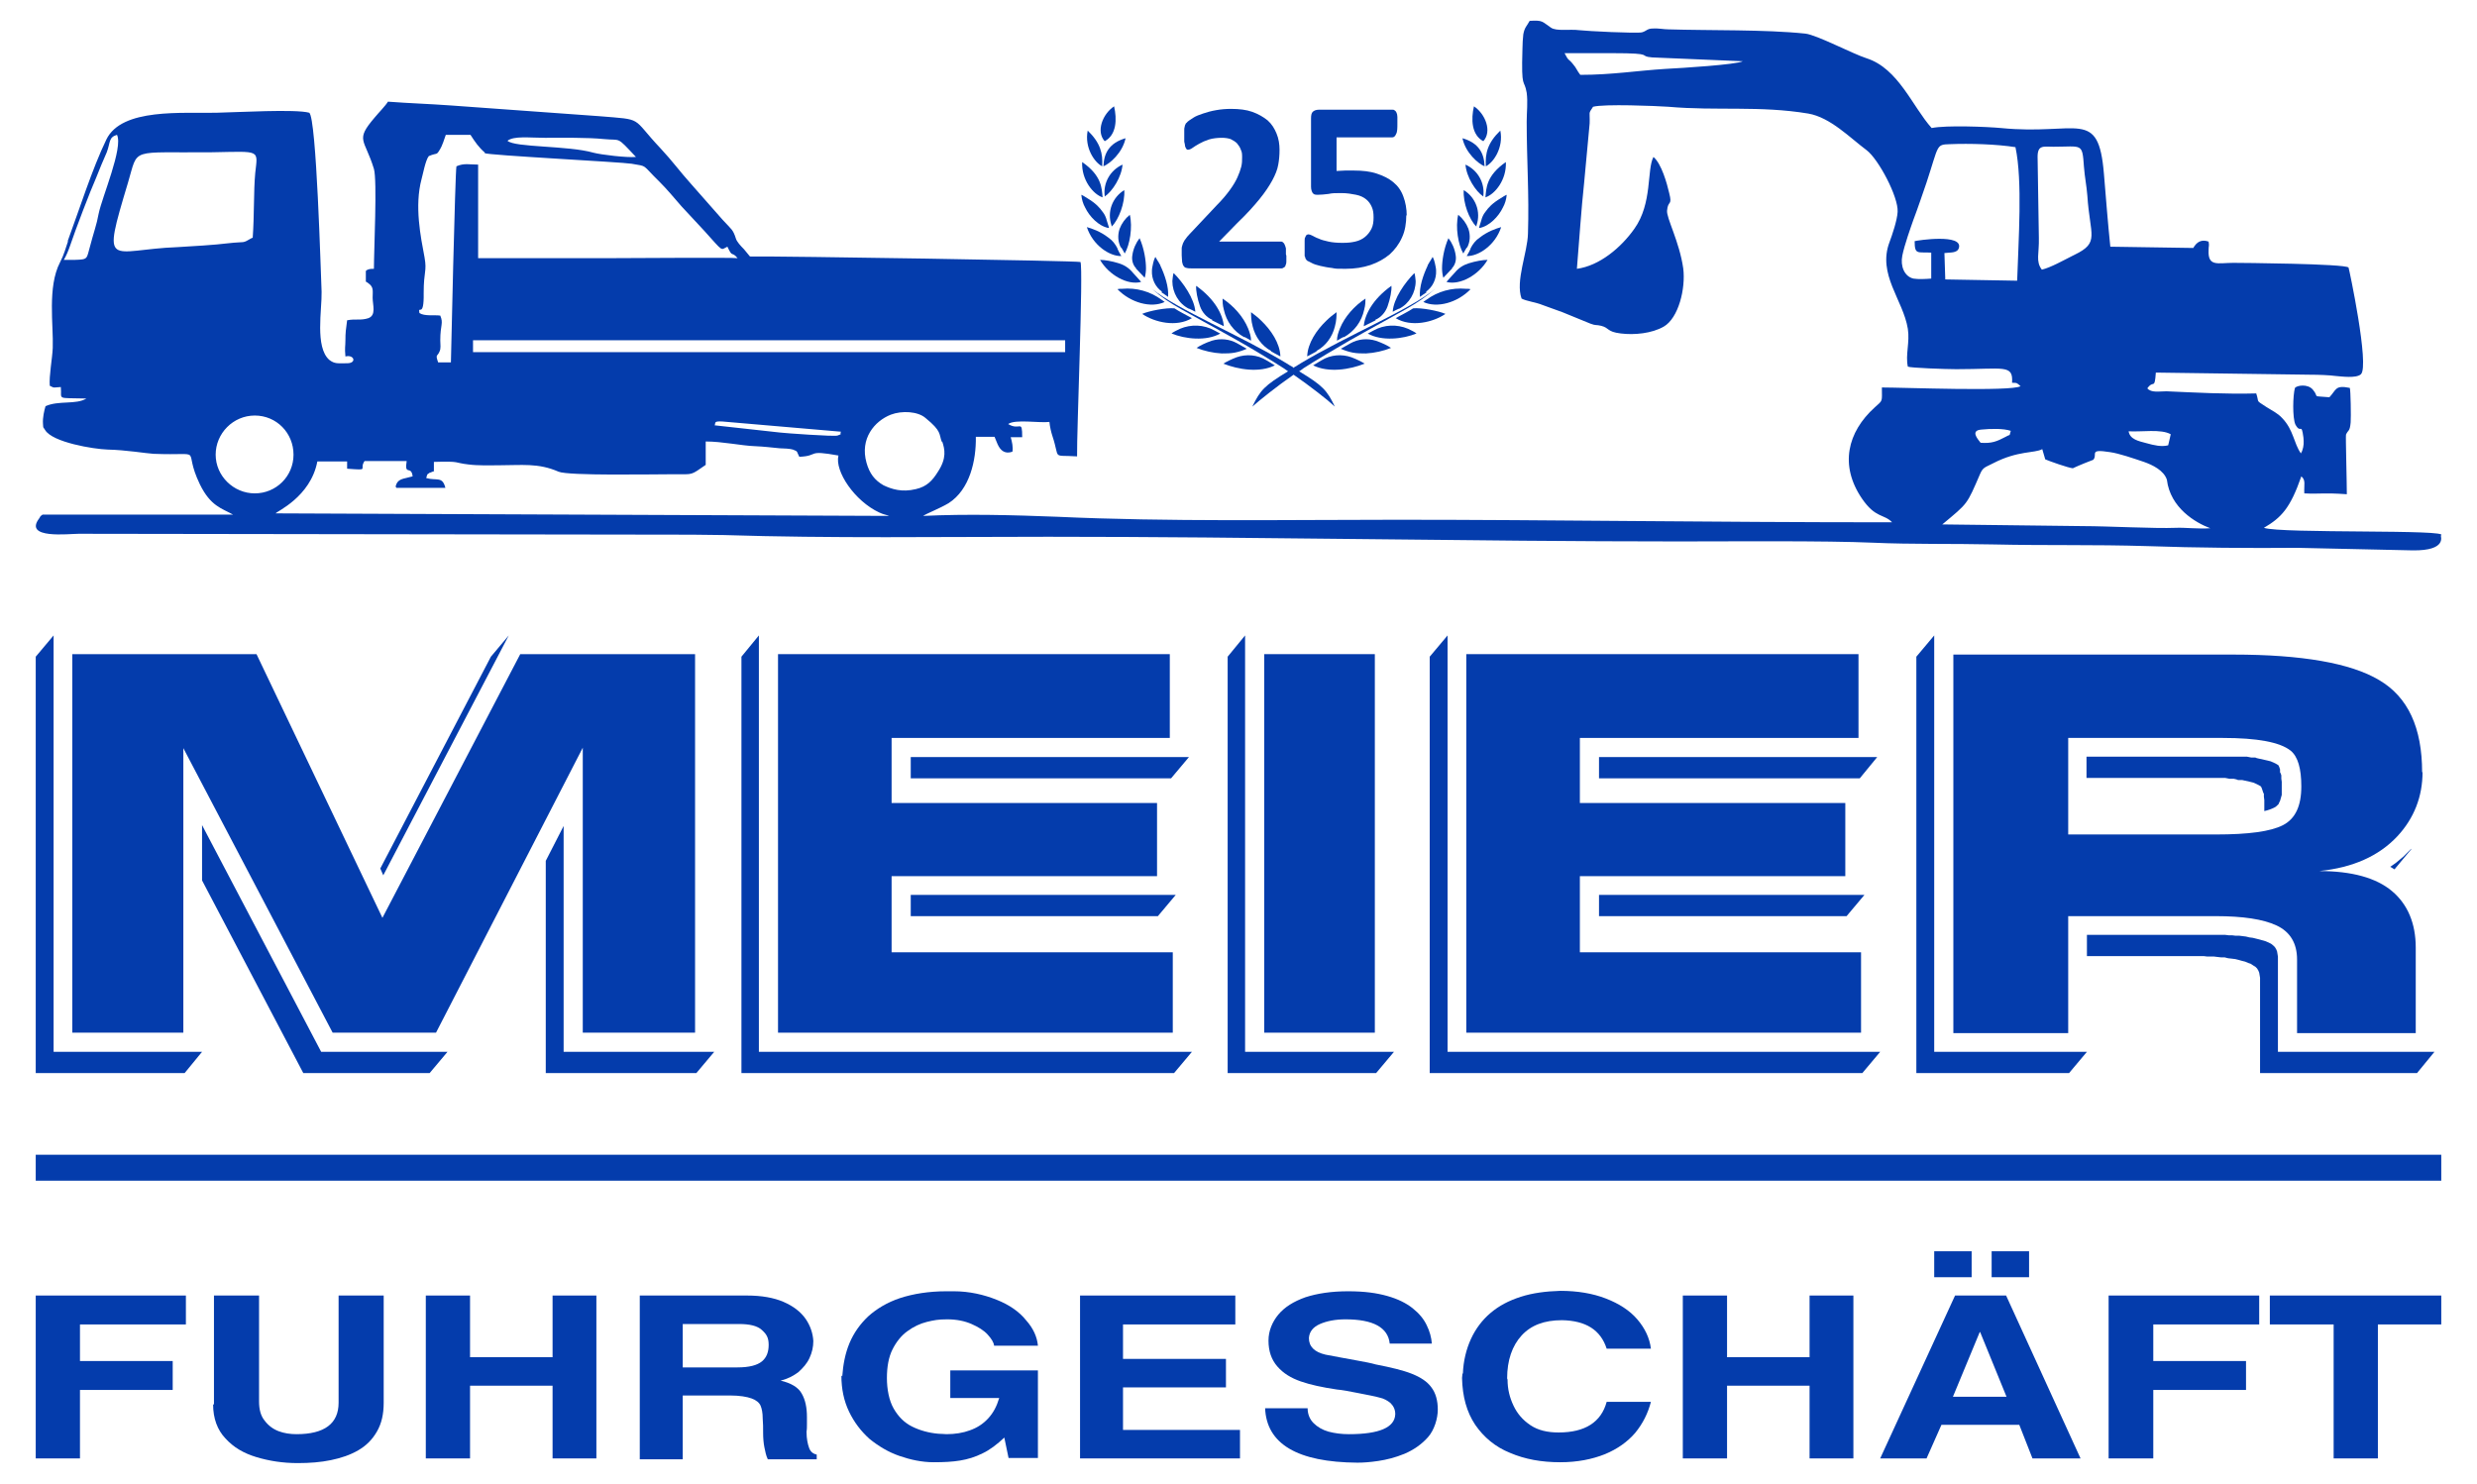 <?xml version="1.0" encoding="UTF-8"?>
<svg xmlns="http://www.w3.org/2000/svg" id="Ebene_1" version="1.1" viewBox="0 0 582.3 349">
  <defs>
    <style>
      .st0 {
        fill-rule: evenodd;
      }

      .st0, .st1 {
        fill: #043cac;
      }
    </style>
  </defs>
  <path class="st0" d="M59.3,55.9c-2.6,1.5-1.3.8-5.7,1.3-3.2.4-8.4.7-11.8.9-16.2.6-18,5.8-11.7-15.2,2.5-8.4.2-6.9,19.8-7.1,11.5-.2,10.7-.7,10.1,4.9-.4,4.3-.2,9.9-.6,15.3h0ZM83,84.9c-.2.2,0,0,0,0h0ZM93.2,114.7h11.5c-.7-2.8-2-1.6-4.5-2.3.3-1.1.2-.8.6-1.1.5-.4,0,0,.4-.2,2.3-1-.8.7.8-.2v-2.3c6.5-.2,4.6.2,8.1.6,2.3.3,5.1.2,6.9.2,5.7,0,9.5-.6,14.3,1.5,2.3,1,22.1.6,27.5.6,4.2,0,3.5.3,7.1-2.2v-5.5c3.9,0,8.5,1,11.5,1.1,2.3.1,3.8.3,5.9.5.8,0,2.5.1,3.1.3,1.3.5.8.4,1.5,1.7,4.8-.2,1.5-1.7,9.2-.3-.9,3.7,3.8,10.7,9.6,13.4,1.1.5,1.2.4,2.3.8l-144.2-.6c.1-.4,8.2-3.8,9.8-12.2h7s0,1.7,0,1.7c5.5.4,2.7.2,4.1-1.8h9.9c-.6,3.6,1.1.9,1.4,3.6l-1.6.4c-1.4.3-2.1.7-2.4,2h0ZM113.9,36c.6.5,32.3,2.1,34.6,2.5,3.9.7,2.2,0,6.5,4.2,1.8,1.8,3.3,3.6,5.2,5.8l5.3,5.7c4.7,5.2,3.8,4.6,5.5,3.8,1.3,2.8.9.9,2.4,2.7-1-.2-26.2,0-30.7,0-4.9,0-11.8,0-16.3,0h-14s0-22,0-22c-2,0-3.3-.4-5.1.4-.3,1.3-1.3,45.7-1.3,46.1h-3c-.7-2-.2-1.3.3-2.5.4-.8.2-1.6.2-2.7,0-3.7.8-3.9,0-5.8-1.4-.2-3.7.2-4.9-.6-.4-2.1,1.1,1.5,1-4.7,0-5.3.8-5,.2-8.4-.9-4.8-2.4-12-.7-18.4.3-1,.9-4.4,1.7-5.4,2.1-.9,1.7,0,2.7-1.7.3-.4,1.1-2.6,1.3-3.3h5.8c1.1,1.7,1.9,2.9,3.4,4.2h0ZM128.2,32.4c3.7,0,10-.1,13.8.3,4.1.4,2.8-.8,7.5,4.2-2.1.2-8.1-.5-10-1-5.9-1.7-18.5-1.2-20.2-2.8,1.5-1.2,5.2-.7,8.8-.7h0ZM168,100c.3-.6-.3-1,1.8-.9l27.9,2.4c-.4.8.5.4-.8.9-.7.3-12.9-.6-13.5-.7l-15.4-1.7h0ZM221.5,103.8c.6,1.8,1.1,3.9-1,7.1-1.3,2.1-2.6,3.5-5.2,4.1-3.3.8-5.7,0-7.6-.9-2.1-1.2-3.3-2.8-4-5.3-1.6-5.7,1.9-9.8,5.7-11.3,2.6-1,6.4-.8,8.2.8,3.8,3.1,3.1,3.7,3.8,5.6h0ZM367.9,12.5h11.2c10.4,0,5.7.7,9.3,1l21.3.9c-1.5.8-14.3,1.6-18.2,1.8-6.5.4-12.6,1.4-20,1.4-.8-1-.9-1.6-1.7-2.5-1.1-1.4-1-.6-2-2.6h0ZM430.1,10.7c.2-.2-.2.3,0,0h0ZM465.6,104.1c-.8-1-2.4-2.9.2-3.1,2-.2,5.2-.3,6.9.3-.5,1.5.2.6-1.2,1.4-2.1,1.1-3.3,1.6-5.9,1.4h0ZM449.8,65.5c-2.1-.5-3.1-2.9-2.6-5.4.5-2.5,2-6.7,2.6-8.4,1.1-2.9,2.2-6.2,3.1-8.8,2.9-8.8,2.2-8.9,5.4-9,4.8-.2,11.1,0,15.5.7,1.7,8,.7,21.8.4,31.4l-16.9-.3-.2-6.2c1.3-.2,3,.1,3.4-1.2,1-3.4-9.7-1.8-10.4-1.6,0,3.3.7,2.5,3.9,2.7v6.1c-1.3.1-3,.2-4.2,0h0ZM479,36.9c0-2.9,1.4-2.4,3.7-2.4,6.8,0,6.8-1,7.2,4.7.2,2.6.6,4.3.8,6.8.6,9.4,3,11-3,13.9l-.6.3c-2,1-5,2.7-7.1,3.2-1.5-2-.6-3.7-.7-7.5l-.3-19.1h0ZM500.3,101.4c3.2.2,7.7-.6,10,.7-.2.8-.4,1.9-.6,2.6-1.6.4-3.3,0-5.1-.5-1.9-.5-3.9-.9-4.2-2.8h0ZM487.5,110c.8-.4,4.5-1.9,4.6-1.9,1.1-1.3-1.2-2.6,3.9-1.8,2.2.3,5.6,1.5,8,2.3,2,.7,4.7,2,5.4,4.2.8,6.6,6.7,10.1,10.2,11.4-2.9.2-6-.2-8.1-.1-4.9.2-16.2-.4-21.6-.4l-33.3-.4c6.1-5.1,5.7-4.5,8.9-11.9.7-1.6,1.2-1.5,3.1-2.5,5.8-3,9.7-2.3,11.5-3.3l.7,2.4c.9.4,5.4,2,6.5,2.1h0ZM25.1,35.8c.9-2.4.4-3.5,2.4-4.1,1.5,3-3.5,14.6-4.3,18.5-.3,1.5-.5,2.4-.9,3.7-.4,1.4-.8,2.7-1.1,3.9-.9,3.1-.4,3.2-3.6,3.3-.5,0-1.7,0-2.6,0,.5-.8,1.1-2.2,1.5-3.4,1.2-3.6,4.8-13,6.1-15.9.8-2,1.6-4,2.5-6h0ZM16,56.7c-.6,1.7-.9,3.1-1.9,5-3,5.8-1.5,14.8-1.7,20.1-.1,2.5-.9,6.6-.7,8.9,1.2.6.7.4,2.6.3.3,3.1-1.3,2.5,6,2.7-2.4,1.5-6.5.4-9.6,1.8-.3,1-.7,2.7-.6,4.1.1,1.4,0,.6.5,1.5,1.7,2.9,11.4,4.5,14.7,4.6,4.4.1,9,.9,10.8,1,12.7.5,6.5-1.9,10.9,7.2,2.5,5.1,5.1,5.6,7.8,7.1H10c-.8.6-.3.2-.8.9-3.7,4.9,7,3.6,9.3,3.6l137,.2c4.7,0,9.9,0,14.7.1,25,.8,51.1.4,76.2.4,49,0,99.4,1.1,148.3,1.1,12.2,0,34.4-.2,45.7.3,8.7.4,19.1.2,28,.4,13.5.3,23.3,0,36.5.4,11.1.4,24.3.5,35.1.4l27.2.6c8.2.1,6.5-3.4,6.6-3.5,2.9-1.5-37.6-.4-41.6-1.8,4.1-2.4,6.2-4.6,8.8-12.1,1.1.9.6,1.9.7,4,3.7.2,4.4-.2,10,.2,0-2.9-.3-13.6-.2-14,.5-1.2.9-.6,1.1-2.9.1-1.2,0-7.6-.2-8.1-3.5-.7-3.1.4-4.8,2.2-4.5-.4-2.2.2-3.9-1.8-1.2-1.4-3.7-1-4.2-.4-.5,1.8-.6,7,.1,8.6,1.3,2.4,1.4-.7,1.9,3.1.1,1.1.1,2-.3,3.1l-.3.6c-1.7-2.4-1.7-5.5-4.4-8.3-1.1-1.2-2.3-1.7-3.7-2.6-2.7-1.8-1.6-.8-2.4-3.2-7.1.2-14.1-.2-21.1-.5-1.7,0-3.6.4-4.5-.7,1.5-2.1,1.7.5,2-3.7l36.3.5c2,0,4.5.1,6,.3,1.3.1,4.8.6,5.9-.4,2.1-1.9-2.8-25-2.9-25.1-.8-.9-25.4-1.1-27.1-1.1-3.6,0-6,1-5.8-3,0-1.2.2-.8,0-2-1.7-.6-2.8.1-3.6,1.5l-19.5-.3c-.6-5.8-1-11.1-1.5-17.1-1.3-15.7-6.1-9-24.2-10.8-3.2-.3-12.9-.7-16.3,0-4.5-5-7.8-14-15.3-16.4-3.4-1.1-11.7-5.5-14.4-5.8-9.5-1-22.6-.7-32.2-1-1.1,0-2.5-.3-3.6-.2-1.4,0-1.5.6-2.6.9-1.3.3-13.1-.3-14.7-.5-2.3-.3-5.4.3-6.7-.6-2.1-1.4-1.8-1.8-5-1.6-.7,1.3-1.2,1.5-1.5,3.2-.1.7-.2,2.5-.2,3.5-.3,9.8.4,6.7,1,10.2.3,2.2,0,4.6,0,6.8,0,9.1.6,17,.3,26.3-.1,4.5-3,11.2-1.5,15.3,1.1.6,3.5.9,4.9,1.5,1.6.6,3,1.1,4.7,1.7l6.6,2.7c1.3.5,1.3.2,2.5.5,2,.5,1.3,1.4,4.6,1.8,3.2.4,7.3,0,10.1-1.6,3.5-2,5.2-9,4.6-13.7-.9-6.3-4-11.9-3.8-13.6.2-2.5,1.3-1,.5-4.1-.5-2.2-1.8-6.9-3.7-8.5-1.6,3-.2,10.9-4.5,16.9-3.1,4.4-8.2,8.7-13.5,9.4.6-7.2,1-13.7,1.7-20.2l1.3-14c.1-2.9-.4-2.1.8-3.9,2.6-.7,14.8-.2,17.7,0,11.3,1,21.5-.3,32.9,1.6,5.2.9,9.8,5.7,13.7,8.6,2.8,2.1,7.5,11,7.3,14.5-.1,2-1.3,5.5-1.9,7.1-2.9,7.6,3.2,13.6,4.3,20.4.5,3.2-.6,6.1,0,8.9.6.3,8.9.6,11.4.6,11.2,0,13.4-1.2,13.1,3.2,1.2,0,1.1,0,2,.8-2.2,1.3-27.6.3-32.6.3,0,3.5.3,2.9-1.7,4.7-6.4,5.8-8.3,13.6-3,21.4,3.2,4.7,5.2,3.6,7.1,5.6-43.8,0-80-.6-116.3-.6-26.1,0-53.9.5-79.9-.7-10.3-.4-21.3-.7-31.6-.2,1.1-.7,3.8-1.7,6-3,5-3.2,6.5-10.1,6.4-15.6h4.4c0,0,.7,1.7.7,1.7.7,1.6,1.8,2.4,3.5,1.8.2-1-.1-2.4-.4-3.4h2.7c0-4.4-.5-1.4-3.3-3.1,1.6-1.2,7.3-.2,9.7-.5.1,1.1.4,2.4.7,3.3,1.9,5.7-.3,4.4,5.8,4.8-.1-5.5,1.5-44.1.8-45.7-1-.3-70-1.4-77.7-1.3l-1.4-1.7c-.8-.8-1.7-1.8-1.9-2.5-.7-2.2-1-2.1-3.1-4.4l-7.4-8.4c-2.7-3-4.4-5.4-7.2-8.4-7.1-7.5-3.7-6.7-14.6-7.6l-34.6-2.5c-5.5-.4-9.7-.5-14.9-.9-.6,1-2.2,2.6-3.1,3.7-4.7,5.5-2.4,4.9-.2,12.1.8,2.7,0,19.2,0,23.5-.7,0-1.4,0-1.9.5v2.5c.1.1.4.2.6.4,1.3.9,1,1.8,1,3.4,0,1.7.9,4.1-1,4.8-1.8.6-3,.1-5,.5-.3,2.2-.4,2.9-.4,4.7,0,1.6-.2,1.6,0,3.8,2.1-.5,2.7,1.6.4,1.6-2.2,0-2.9.2-4.2-.8-3.4-3-1.7-11.8-1.8-16-.2-4.4-1.2-40.8-2.9-42.1-3.2-.9-16.9-.1-21.8,0-7.9.2-22.3-1.2-25.9,6.3-3.3,6.8-6.4,16.6-9.1,23.9h0ZM111.2,80h139.2v2.8H111.2v-2.8h0ZM59.9,97.7c5.1,0,9.1,4.1,9.1,9.2s-4.1,9.1-9.1,9.1-9.2-4.1-9.2-9.1,4.1-9.2,9.2-9.2"></path>
  <polygon class="st0" points="573.9 271.5 573.9 277.6 8.4 277.6 8.4 271.5 573.9 271.5 573.9 271.5"></polygon>
  <polygon class="st1" points="8.4 342.9 8.4 304.6 43.7 304.6 43.7 311.4 18.8 311.4 18.8 320 40.6 320 40.6 326.8 18.8 326.8 18.8 342.9 8.4 342.9 8.4 342.9"></polygon>
  <path class="st1" d="M50.3,330.2v-25.6h10.6v24.9c0,1.9.4,3.4,1.3,4.5.9,1.2,2,2,3.3,2.5,1.3.5,2.8.7,4.2.7,6.6,0,9.9-2.5,9.9-7.4v-25.2h10.6v25.2c0,2.7-.5,4.9-1.6,6.8-1.1,1.9-2.5,3.3-4.4,4.4-1.9,1.1-4,1.8-6.4,2.3-2.4.5-5,.7-7.8.7-3.5,0-6.7-.5-9.7-1.4-3-.9-5.4-2.3-7.3-4.4-1.9-2-2.9-4.7-2.9-8"></path>
  <polygon class="st1" points="100.1 342.9 100.1 304.6 110.5 304.6 110.5 319.1 129.9 319.1 129.9 304.6 140.2 304.6 140.2 342.9 129.9 342.9 129.9 325.8 110.5 325.8 110.5 342.9 100.1 342.9 100.1 342.9"></polygon>
  <path class="st1" d="M150.4,342.9v-38.3h25.2c3.4,0,6.3.5,8.6,1.5,2.3,1,4,2.3,5.2,4,1.1,1.6,1.7,3.4,1.8,5.2,0,1.4-.3,2.7-.9,4-.6,1.3-1.5,2.3-2.6,3.3-1.2.9-2.5,1.6-4.2,2,2.5.6,4.2,1.6,5,3.1.8,1.4,1.2,3.2,1.2,5.5v1.6c0,.7,0,1.3-.1,1.8,0,1.7.3,3,.6,3.8.3.9.9,1.4,1.8,1.6v1.1h-11.5c-.4-.8-.6-1.8-.8-2.8-.2-1-.3-2.2-.3-3.4,0-1.2,0-2.3-.1-3.4,0-1.3-.2-2.3-.5-3-.3-.7-1-1.3-2.1-1.7-1.1-.4-2.8-.7-5.1-.7h-11.1v15h-10.1ZM160.5,321.5h12.9c2.7,0,4.6-.5,5.7-1.4s1.6-2.2,1.6-3.9-.5-2.5-1.6-3.5c-1.1-1-2.9-1.4-5.4-1.4h-13.2v10.2h0Z"></path>
  <path class="st1" d="M198,323.6c.2-2.8.7-5.4,1.7-7.8,1-2.4,2.5-4.5,4.4-6.3,2-1.8,4.5-3.3,7.5-4.3,3.1-1,6.7-1.6,10.9-1.6s.5,0,.8,0c.4,0,.7,0,.9,0,3.7,0,7.1.8,10.1,2,3,1.2,5.3,2.8,6.9,4.8,1.7,1.9,2.6,3.9,2.8,6h-10.3c-.1-.8-.6-1.6-1.5-2.6-.9-1-2.2-1.8-3.8-2.5-1.6-.7-3.5-1.1-5.7-1.1s-3.1.2-4.8.6c-1.6.4-3.1,1.1-4.6,2.2-1.4,1-2.6,2.5-3.5,4.3-.9,1.8-1.3,4.1-1.3,6.7s.5,5.3,1.6,7.2c1.1,1.9,2.5,3.3,4.3,4.2,1.8.9,3.9,1.5,6.2,1.7.8,0,1.4.1,1.9.1,2,0,3.9-.3,5.5-.9,1.7-.6,3.1-1.5,4.3-2.8,1.2-1.3,2-2.8,2.6-4.8h-11.5v-6.5h20.6v20.6h-6.9l-1-4.8c-1.7,1.6-3.4,2.9-5.1,3.7-1.8.9-3.5,1.4-5.3,1.7-1.8.3-3.8.4-6.2.4-2.8,0-5.5-.6-8.1-1.5-2.6-.9-4.9-2.3-7-4-2-1.8-3.6-3.9-4.8-6.4-1.2-2.5-1.8-5.3-1.8-8.5"></path>
  <polygon class="st1" points="253.9 342.9 253.9 304.6 290.4 304.6 290.4 311.4 264 311.4 264 319.5 288.2 319.5 288.2 326.2 264 326.2 264 336.2 291.5 336.2 291.5 342.9 253.9 342.9 253.9 342.9"></polygon>
  <path class="st1" d="M297.4,331.1h10c0,1.4.5,2.6,1.4,3.5.9.9,2.1,1.6,3.5,2,1.5.4,3.1.6,4.8.6,7.2,0,10.8-1.6,10.9-4.7,0-1.1-.4-1.9-1.1-2.6-.7-.6-1.6-1.1-2.6-1.3-1-.3-2.7-.6-5.2-1.1-2-.4-3.6-.7-4.8-.8-3.4-.5-6.2-1.1-8.5-1.9-2.3-.8-4.1-1.9-5.5-3.5-1.4-1.6-2.1-3.6-2.1-6.1,0-2.3.9-4.4,2.3-6.1,1.5-1.8,3.6-3.1,6.4-4.1,2.8-.9,6.1-1.4,10-1.4s6.7.4,9.2,1.1c2.5.7,4.5,1.7,6,2.9,1.5,1.2,2.6,2.5,3.3,4,.7,1.4,1.1,2.9,1.2,4.3h-9.9c-.4-3.8-3.9-5.7-10.4-5.7-2.4,0-4.4.4-6,1.1-1.6.7-2.5,1.8-2.6,3.3,0,2,1.3,3.3,3.9,3.9,2.5.5,4.9.9,7,1.3,2.2.4,3.8.7,4.8,1,3.6.7,6.5,1.4,8.5,2.2,2,.8,3.6,1.8,4.6,3.2,1,1.3,1.5,3.1,1.5,5.2s-.8,4.8-2.3,6.5c-1.5,1.7-3.4,3-5.5,3.9-2.2.9-4.2,1.4-6.2,1.7-2,.3-3.6.4-4.9.4-14.1-.1-21.4-4.4-21.7-12.9"></path>
  <path class="st1" d="M343.9,323c.1-3,.8-5.8,1.9-8.2,1.1-2.4,2.7-4.5,4.6-6.1,2-1.7,4.3-2.9,7.1-3.8,2.8-.9,5.9-1.3,9.3-1.4,4,0,7.6.6,10.7,1.8,3.1,1.2,5.6,2.8,7.4,4.9,1.8,2.1,2.9,4.4,3.2,6.9h-10.4c-1.4-4.4-4.9-6.6-10.5-6.7-4.2,0-7.3,1.2-9.5,3.6-2.2,2.4-3.4,5.8-3.4,10.1,0,0,.1.2.1.3,0,2.2.5,4.2,1.4,6.1.9,1.9,2.2,3.4,4,4.6,1.8,1.2,4,1.7,6.6,1.7,6.2,0,10-2.4,11.3-7.2h10.4c-.7,2.7-1.9,5.1-3.7,7.3-1.8,2.1-4.2,3.8-7.1,5-3,1.2-6.5,1.9-10.5,1.9-4.4,0-8.3-.7-11.8-2.2-3.5-1.4-6.2-3.7-8.2-6.6-2-3-3-6.6-3.1-11,0-.3.1-.7.1-1.1"></path>
  <polygon class="st1" points="395.6 342.9 395.6 304.6 406 304.6 406 319.1 425.4 319.1 425.4 304.6 435.7 304.6 435.7 342.9 425.4 342.9 425.4 325.8 406 325.8 406 342.9 395.6 342.9 395.6 342.9"></polygon>
  <path class="st1" d="M442,342.9l17.6-38.3h12l17.5,38.3h-11.3l-3.1-7.9h-18.3l-3.5,7.9h-10.9ZM465.4,313.2l-6.3,15.2h12.6l-6.2-15.2h-.1ZM463.5,294.2v6.1h-8.8v-6.1h8.8ZM477,294.2v6.1h-8.8v-6.1h8.8Z"></path>
  <polygon class="st1" points="495.7 342.9 495.7 304.6 531.1 304.6 531.1 311.4 506.2 311.4 506.2 320 528 320 528 326.8 506.2 326.8 506.2 342.9 495.7 342.9 495.7 342.9"></polygon>
  <polygon class="st1" points="548.6 342.9 548.6 311.4 533.6 311.4 533.6 304.6 573.9 304.6 573.9 311.4 559 311.4 559 342.9 548.6 342.9 548.6 342.9"></polygon>
  <polygon class="st0" points="105.2 247.3 101 252.3 71.3 252.3 47.5 207 47.5 194 75.5 247.3 105.2 247.3 105.2 247.3"></polygon>
  <polygon class="st0" points="8.4 252.3 8.4 154.4 12.6 149.4 12.6 247.3 47.5 247.3 43.4 252.3 8.4 252.3 8.4 252.3"></polygon>
  <polygon class="st0" points="89.4 204.2 115.4 154.4 119.6 149.4 90.1 205.8 89.4 204.2 89.4 204.2"></polygon>
  <polygon class="st0" points="167.9 247.3 163.7 252.3 128.3 252.3 128.3 202.4 132.5 194.2 132.5 247.3 167.9 247.3 167.9 247.3"></polygon>
  <polygon class="st0" points="276.4 210.4 272.2 215.4 214.1 215.4 214.1 210.4 276.4 210.4 276.4 210.4"></polygon>
  <polygon class="st0" points="280.2 247.3 276 252.3 174.3 252.3 174.3 154.4 178.4 149.4 178.4 247.3 280.2 247.3 280.2 247.3"></polygon>
  <polygon class="st0" points="279.5 178 275.3 183 214.1 183 214.1 178 279.5 178 279.5 178"></polygon>
  <polygon class="st0" points="288.6 252.3 288.6 154.4 292.7 149.4 292.7 247.3 327.7 247.3 323.5 252.3 288.6 252.3 288.6 252.3"></polygon>
  <polygon class="st0" points="438.3 210.4 434.1 215.4 375.9 215.4 375.9 210.4 438.3 210.4 438.3 210.4"></polygon>
  <polygon class="st0" points="442 247.3 437.8 252.3 336.1 252.3 336.1 154.4 340.3 149.4 340.3 247.3 442 247.3 442 247.3"></polygon>
  <polygon class="st0" points="441.3 178 437.2 183 375.9 183 375.9 178 441.3 178 441.3 178"></polygon>
  <polygon class="st0" points="516.7 224.8 490.6 224.8 490.6 219.8 520.9 219.8 521.6 219.8 522.3 219.8 523.1 219.8 523.9 219.9 524.7 219.9 525.5 220 526.4 220 527.2 220.1 528 220.2 528.8 220.4 529.6 220.5 530.4 220.7 531.2 220.9 531.9 221.1 532.6 221.3 533.3 221.6 533.9 221.9 534.4 222.3 534.8 222.7 535.1 223.2 535.3 223.7 535.4 224.3 535.5 224.9 535.5 225.6 535.5 247.3 572.3 247.3 568.2 252.3 531.3 252.3 531.3 230.6 531.3 229.9 531.2 229.3 531.1 228.7 530.9 228.2 530.6 227.7 530.2 227.3 529.7 227 529.1 226.6 528.5 226.4 527.8 226.1 527 225.9 526.3 225.7 525.5 225.5 524.7 225.4 523.8 225.3 523 225.1 522.2 225.1 521.3 225 520.5 224.9 519.7 224.9 518.9 224.9 518.1 224.8 517.4 224.8 516.7 224.8 516.7 224.8"></polygon>
  <polygon class="st0" points="450.5 252.3 450.5 154.4 454.7 149.4 454.7 247.3 490.6 247.3 486.4 252.3 450.5 252.3 450.5 252.3"></polygon>
  <path class="st0" d="M566.9,199.6l-4,4.8c-.3-.2-.7-.4-1-.6.4-.3.9-.6,1.3-.9h0s0,0,0,0c.2-.2.4-.3.6-.5h0s0,0,0,0c.2-.2.4-.3.6-.5h0c.2-.2.4-.3.6-.5h0s0,0,0,0h0c.2-.2.4-.4.6-.6h0c.4-.4.8-.8,1.2-1.2"></path>
  <path class="st0" d="M535.7,189l-.5.5c-.2.2-.4.3-.6.4-.6.3-1.4.6-2.3.8v-.2s0-.7,0-.7v-.4s0-.6,0-.6v-.7s-.1-.8-.1-.8v-.7c-.1,0-.3-.7-.3-.7l-.2-.6-.2-.4-.5-.3-.6-.3-.7-.3-.8-.2-.9-.2-.9-.2h-1c0-.1-1-.3-1-.3h-1c0,0-1-.2-1-.2h-1c0,0-.9,0-.9,0h-.9s-.8,0-.8,0h-.7s-.6,0-.6,0h-27.7v-5h32.4s.7,0,.7,0h.8s.9,0,.9,0h.9s1,0,1,0h1c0,0,1,.2,1,.2h1c0,.1,1,.3,1,.3l.9.2.9.2.8.2.7.3.6.3.5.3.2.4.2.6v.7c.1,0,.3.7.3.7v.8c0,0,.1.7.1.7v.6s0,.4,0,.4v.7s0,.7,0,.7h0v.7h0l-.2.7h0l-.2.7h0s-.3.6-.3.6h0Z"></path>
  <polygon class="st1" points="163.4 242.8 137 242.8 137 175.8 102.5 242.8 78.2 242.8 43.1 175.9 43.1 242.8 17 242.8 17 153.8 60.3 153.8 89.9 215.8 122.3 153.8 163.4 153.8 163.4 242.8 163.4 242.8"></polygon>
  <polygon class="st1" points="275.7 242.8 182.9 242.8 182.9 153.8 275 153.8 275 173.5 209.6 173.5 209.6 188.8 272 188.8 272 206 209.6 206 209.6 223.9 275.7 223.9 275.7 242.8 275.7 242.8"></polygon>
  <polygon class="st0" points="297.2 153.8 297.2 242.8 323.2 242.8 323.2 153.8 297.2 153.8 297.2 153.8"></polygon>
  <polygon class="st1" points="437.5 242.8 344.7 242.8 344.7 153.8 436.9 153.8 436.9 173.5 371.4 173.5 371.4 188.8 433.8 188.8 433.8 206 371.4 206 371.4 223.9 437.5 223.9 437.5 242.8 437.5 242.8"></polygon>
  <path class="st1" d="M569.5,181.5c0,5.8-2,10.9-5.9,15.1-4.4,4.7-10.5,7.4-18.4,8.2,7.7,0,13.4,1.6,17.1,4.7,3.7,3.1,5.6,7.6,5.6,13.3v20.1h-27.9v-17.3c0-3.8-1.6-6.5-4.8-8-3.2-1.5-8-2.2-14.3-2.2h-34.7v27.5h-27v-89h65.8c16.1,0,27.6,2,34.3,6,6.8,4,10.1,11.2,10.1,21.7h0ZM541,184.9c0-4.2-.8-7-2.5-8.4-2.5-2-7.8-3-16-3h-36.3v22.7h34.7c7.7,0,12.9-.7,15.8-2.2,2.9-1.5,4.3-4.5,4.3-9.1"></path>
  <path class="st0" d="M292.5,79.2c.4.2.8.4,1.6.9,0-1-.3-1.9-.7-2.9-1.1-2.7-3.4-5.3-6-7,0,.6,0,1.5.3,2.6.6,2.8,2.3,5.1,4.8,6.5"></path>
  <path class="st0" d="M315.9,79.2c-.4.2-.8.4-1.6.9,0-1,.3-1.9.7-2.9,1.1-2.7,3.4-5.3,6-7,0,.6,0,1.5-.3,2.6-.6,2.8-2.3,5.1-4.8,6.5"></path>
  <path class="st0" d="M290.3,82.9c1-.2,1.9-.5,2.8-.9-1.6-.9-1.9-1.1-2.3-1.3-1.8-1-3.9-1.2-5.9-.6-1.5.5-2.9,1.2-3.6,1.7,1.7.7,3.9,1.2,5.9,1.3,1,0,2.1,0,3.1-.2"></path>
  <path class="st0" d="M318,82.9c-1-.2-1.9-.5-2.8-.9,1.6-.9,1.9-1.1,2.3-1.3,1.8-1,3.9-1.2,5.9-.6,1.5.5,2.9,1.2,3.6,1.7-1.7.7-3.9,1.2-5.9,1.3-1,0-2.1,0-3.1-.2"></path>
  <path class="st0" d="M286.8,78.4c-.5-.3-1-.5-1.3-.7-2.5-1.4-5.5-1.5-8.1-.4-.8.4-1.5.7-2,1.1,3.1,1.3,8.2,1.9,11.5,0"></path>
  <path class="st0" d="M321.6,78.4c.5-.3,1-.5,1.3-.7,2.5-1.4,5.5-1.5,8.1-.4.8.4,1.5.7,2,1.1-3.1,1.3-8.2,1.9-11.5,0"></path>
  <path class="st0" d="M284.9,75.3c.6.3,1.4.7,2.8,1.4-.2-2.6-2-6.3-6.5-9.5-.1,1.1.3,3.1.9,4.8.5,1.4,1.5,2.6,2.9,3.2"></path>
  <path class="st0" d="M323.4,75.3c-.6.3-1.4.7-2.8,1.4.2-2.6,2-6.3,6.5-9.5.1,1.1-.3,3.1-.9,4.8-.5,1.4-1.5,2.6-2.9,3.2"></path>
  <path class="st0" d="M279.6,72.6c.4.2.9.4,1.4.7-.2-3.1-2.9-6.9-5.1-9.1-.2.5-.2,1.2-.3,1.9,0,2.7,1.5,5.3,3.9,6.5"></path>
  <path class="st0" d="M328.8,72.6c-.4.2-.9.4-1.4.7.2-3.1,2.9-6.9,5.1-9.1.2.5.2,1.2.3,1.9,0,2.7-1.5,5.3-3.9,6.5"></path>
  <path class="st0" d="M280.2,74.8c-1.8-1-2.9-1.5-4.1-2.3-1.9-.2-6,.6-7.6,1.3,2.9,2,8.1,3.2,11.7,1"></path>
  <path class="st0" d="M328.1,74.8c1.8-1,2.9-1.5,4.1-2.3,1.9-.2,6,.6,7.6,1.3-2.9,2-8.1,3.2-11.7,1"></path>
  <path class="st0" d="M273,68.7c.5.3,1,.7,1.6,1.1.2-2.3-.8-5.2-1.8-7.3,0-.2-.2-.4-.3-.6-.1-.2-.2-.4-.3-.5-.1-.2-.2-.3-.3-.5-.1-.2-.2-.3-.3-.5-.2.4-.4.9-.5,1.4-.1.6-.3,1.2-.3,1.8-.1,2,.8,3.9,2.4,5"></path>
  <path class="st0" d="M335.4,68.7c-.5.3-1,.7-1.6,1.1-.2-2.3.8-5.2,1.8-7.3,0-.2.2-.4.3-.6.1-.2.2-.4.3-.5.1-.2.2-.3.3-.5.1-.2.2-.3.3-.5.2.4.4.9.5,1.4.1.6.3,1.2.3,1.8.1,2-.8,3.9-2.4,5"></path>
  <path class="st0" d="M273.8,71c-.3-.2-.5-.4-.7-.5-2.7-2-6-2.9-9.3-2.6-.4,0-.8,0-1.1.1,3.1,3.2,7.9,4.5,11.1,3"></path>
  <path class="st0" d="M334.6,71c.3-.2.5-.4.7-.5,2.7-2,6-2.9,9.3-2.6.4,0,.8,0,1.1.1-3.1,3.2-7.9,4.5-11.1,3"></path>
  <path class="st0" d="M267,63.1c0,0,.2.2.3.3.3.3,1.1,1.2,1.8,1.9.2-.7.3-1.5.3-2.2,0-1.8-.4-4.6-1.5-7.1-.8,1-1.5,2.5-1.7,4-.2,1.1.1,2.3.9,3.1,0,0,0,0,0,0"></path>
  <path class="st0" d="M341.4,63.1c0,0-.2.2-.3.3-.3.3-1.1,1.2-1.8,1.9-.2-.7-.3-1.5-.3-2.2,0-1.8.4-4.6,1.5-7.1.8,1,1.5,2.5,1.7,4,.2,1.1-.1,2.3-.9,3.1,0,0,0,0,0,0"></path>
  <path class="st0" d="M268.2,66.2c-.5-.6-1.2-1.3-1.9-2.1-.9-1.1-2-1.8-3.3-2.2-1.6-.5-3.3-.8-4.4-.8,2.1,3.6,6.5,6,9.6,5.2"></path>
  <path class="st0" d="M340.1,66.2c.5-.6,1.2-1.3,1.9-2.1.9-1.1,2-1.8,3.3-2.2,1.6-.5,3.3-.8,4.4-.8-2.1,3.6-6.5,6-9.6,5.2"></path>
  <path class="st0" d="M263.6,58.2c.3.5.6,1,.8,1.4,1.2-2,1.9-6.2,1.2-9.1-1.1.9-1.9,2-2.4,3.3-.5,1.5-.4,3.1.3,4.4"></path>
  <path class="st0" d="M344.8,58.2c-.3.5-.6,1-.8,1.4-1.2-2-1.9-6.2-1.2-9.1,1.1.9,1.9,2,2.4,3.3.5,1.5.4,3.1-.3,4.4"></path>
  <path class="st0" d="M262.7,58.4c-.5-1-1.2-1.9-2.1-2.5-1.9-1.5-4-2.2-5.1-2.5,1.4,4.3,5.4,6.9,8.1,6.8-.5-.8-.7-1.3-.9-1.7"></path>
  <path class="st0" d="M345.7,58.4c.5-1,1.2-1.9,2.1-2.5,1.9-1.5,4-2.2,5.1-2.5-1.4,4.3-5.4,6.9-8.1,6.8.5-.8.7-1.3.9-1.7"></path>
  <path class="st0" d="M261.4,53.2c1.6-1.6,3.1-5.5,2.9-8.5,0,0,0,0,0,0-2.8,1.7-4.1,5.1-3,8.3,0,0,0,.1,0,.2"></path>
  <path class="st0" d="M347,53.2c-1.6-1.6-3.1-5.5-2.9-8.5,0,0,0,0,0,0,2.8,1.7,4.1,5.1,3,8.3,0,0,0,.1,0,.2"></path>
  <path class="st0" d="M260.7,53.5c-.2-.5-.3-1.1-.5-1.6-.2-.8-.5-1.5-1-2.1-.7-1-1.6-2-3.6-3.2-.5-.3-.9-.6-1.4-.8.1,1.1.4,2.1.9,3,1,2.1,3.2,4.4,5.5,4.8"></path>
  <path class="st0" d="M347.7,53.5c.2-.5.3-1.1.5-1.6.2-.8.5-1.5,1-2.1.7-1,1.6-2,3.6-3.2.5-.3.9-.6,1.4-.8-.1,1.1-.4,2.1-.9,3-1,2.1-3.2,4.4-5.5,4.8"></path>
  <path class="st0" d="M259.2,46.4c-.2-2.2-.2-5.1-4.8-8.3-.2,4.2,2.6,7.6,4.8,8.3"></path>
  <path class="st0" d="M349.2,46.4c.2-2.2.2-5.1,4.8-8.3.2,4.2-2.6,7.6-4.8,8.3"></path>
  <path class="st0" d="M263.9,38.7c-2.9,1.3-4.6,4.3-4.2,7.4,0,0,0,0,0,.1,1.8-1.2,4-4.6,4.2-7.6,0,0,0,0,0,0"></path>
  <path class="st0" d="M344.5,38.7c2.9,1.3,4.6,4.3,4.2,7.4,0,0,0,0,0,.1-1.8-1.2-4-4.6-4.2-7.6,0,0,0,0,0,0"></path>
  <path class="st0" d="M259.4,39.1c1.5-.6,4.5-3.2,5.2-6.6-3.8,1.1-5.1,3.5-5.2,6.6"></path>
  <path class="st0" d="M349,39.1c-1.5-.6-4.5-3.2-5.2-6.6,3.8,1.1,5.1,3.5,5.2,6.6"></path>
  <path class="st0" d="M259.1,39.1c.2-3-.4-5.5-3.4-8.4-.8,4,1.6,7.5,3.4,8.4"></path>
  <path class="st0" d="M349.3,39.1c-.2-3,.4-5.5,3.4-8.4.8,4-1.6,7.5-3.4,8.4"></path>
  <path class="st0" d="M261.9,25c-2.7,1.8-4.3,5.9-2.2,8.2,2.8-1.5,2.9-5.2,2.2-8.2"></path>
  <path class="st0" d="M346.5,25c2.7,1.8,4.3,5.9,2.2,8.2-2.8-1.5-2.9-5.2-2.2-8.2"></path>
  <path class="st0" d="M298.8,82.6c.5.3.9.5,2.2,1.2-.1-3.1-2.2-6.2-4.5-8.4-.8-.8-1.6-1.4-2.4-2,0,.7,0,2,.4,3.4.6,2.4,2.1,4.5,4.3,5.7"></path>
  <path class="st0" d="M309.5,82.6c-.5.3-.9.5-2.2,1.2.1-3.1,2.2-6.2,4.5-8.4.8-.8,1.6-1.4,2.4-2,0,.7,0,2-.4,3.4-.6,2.4-2.1,4.5-4.3,5.7"></path>
  <path class="st0" d="M297.7,84.7c-2.1-1.3-4.7-1.5-7-.7-1.3.5-2.5,1.1-3.1,1.5,3.5,1.4,8.5,2.2,12.1.4-1.2-.7-1.6-1-2-1.2"></path>
  <path class="st0" d="M310.7,84.7c2.1-1.3,4.7-1.5,7-.7,1.3.5,2.5,1.1,3.1,1.5-3.5,1.4-8.5,2.2-12.1.4,1.2-.7,1.6-1,2-1.2"></path>
  <path class="st0" d="M304.2,86.5c-.3-.2-.6-.4-1-.6-.3-.2-.5-.3-.8-.5-10.9-6.6-25.6-12.6-31.6-17.5,4.4,3.9,7.3,4.9,20.2,12.2,2.5,1.4,8.2,4.8,10.8,6.5.3.2.7.5,1,.7-5.6,3.4-6.5,4.4-8.4,8.3,1.7-1.5,5.8-4.8,9.7-7.5,3.9,2.7,8,5.9,9.7,7.5-1.9-3.9-2.8-4.9-8.4-8.3.4-.2.7-.5,1-.7,2.6-1.7,8.4-5.1,10.8-6.5,12.9-7.3,15.7-8.3,20.2-12.2-5.9,4.9-20.6,10.9-31.6,17.5-.3.2-.5.3-.8.5-.3.2-.7.4-1,.6"></path>
  <path class="st1" d="M330.6,50.5c0,2-.3,3.8-1,5.3-.7,1.6-1.7,2.9-2.9,4-1.3,1.1-2.8,1.9-4.5,2.5-1.8.6-3.7.9-5.9.9s-2.2,0-3.2-.2c-1-.1-1.9-.3-2.8-.5-.8-.2-1.5-.4-2-.7s-.9-.4-1-.5-.3-.3-.4-.5c0-.2-.1-.4-.2-.6,0-.2,0-.5,0-.9,0-.4,0-.8,0-1.3s0-1,0-1.4c0-.4,0-.7.2-.9,0-.2.2-.4.3-.5.1,0,.2-.1.4-.1s.5.1.9.3c.4.2.9.5,1.5.7.6.3,1.4.5,2.3.7.9.2,2,.3,3.3.3s2.1-.1,3-.3c.9-.2,1.7-.6,2.3-1.1.6-.5,1.1-1.1,1.5-1.9s.5-1.7.5-2.7-.1-1.7-.4-2.4c-.3-.7-.7-1.3-1.3-1.8-.6-.5-1.4-.9-2.4-1.1-1-.2-2.1-.4-3.5-.4s-2.1,0-3,.2c-.9.1-1.7.2-2.5.2s-.9-.1-1.2-.4c-.2-.3-.4-.8-.4-1.5v-16c0-.8.1-1.3.4-1.6.3-.3.8-.5,1.4-.5h17.4c.2,0,.3,0,.5.2.2.1.3.3.4.5.1.2.2.6.2,1s0,.9,0,1.5c0,1.1,0,2-.3,2.5-.2.5-.5.8-.9.8h-13.1v7.9c.7,0,1.3-.1,2-.1.7,0,1.3,0,2.1,0,2,0,3.8.2,5.3.7,1.5.5,2.8,1.1,3.9,2,1.1.9,1.9,2,2.4,3.4.5,1.3.8,2.9.8,4.6h0Z"></path>
  <path class="st1" d="M302.4,60.1c0,.6,0,1,0,1.4,0,.4-.1.7-.2.9,0,.2-.2.4-.4.5-.2.1-.3.2-.5.2h-21.2c-.4,0-.8,0-1.1-.1-.3,0-.6-.2-.7-.4-.2-.2-.3-.5-.4-1,0-.4-.1-1-.1-1.6s0-1.2,0-1.6c0-.4.2-.8.3-1.2.2-.3.3-.7.6-1,.2-.3.5-.7.9-1.1l6.4-6.8c1.3-1.3,2.3-2.5,3.1-3.6.8-1.1,1.4-2.1,1.8-3,.4-.9.7-1.7.9-2.5.2-.8.2-1.5.2-2.2s0-1.2-.3-1.8c-.2-.6-.5-1-.9-1.5-.4-.4-.9-.7-1.5-1-.6-.2-1.3-.3-2.1-.3s-2.1.1-3,.4c-.9.3-1.6.6-2.3,1-.7.4-1.2.7-1.6,1-.4.3-.8.4-1,.4s-.3,0-.4-.2c-.1-.1-.2-.3-.3-.6,0-.3-.1-.6-.2-1.1,0-.4,0-1,0-1.6s0-.8,0-1.1c0-.3,0-.5.1-.8,0-.2.1-.4.2-.6,0-.2.3-.3.5-.6.2-.2.7-.5,1.3-.9.6-.4,1.4-.7,2.3-1,.9-.3,1.9-.6,3.1-.8,1.1-.2,2.3-.3,3.5-.3,1.9,0,3.6.2,5,.7,1.4.5,2.6,1.2,3.6,2,1,.9,1.6,1.9,2.1,3.1.5,1.2.7,2.5.7,3.8s-.1,2.4-.3,3.5c-.2,1.2-.7,2.4-1.4,3.7-.7,1.3-1.7,2.8-3,4.4-1.3,1.6-3,3.5-5.2,5.6l-4.3,4.4h14.5c.2,0,.4,0,.5.2.2.1.3.3.4.5.1.2.2.5.3.9,0,.4,0,.9,0,1.4h0Z"></path>
</svg>
